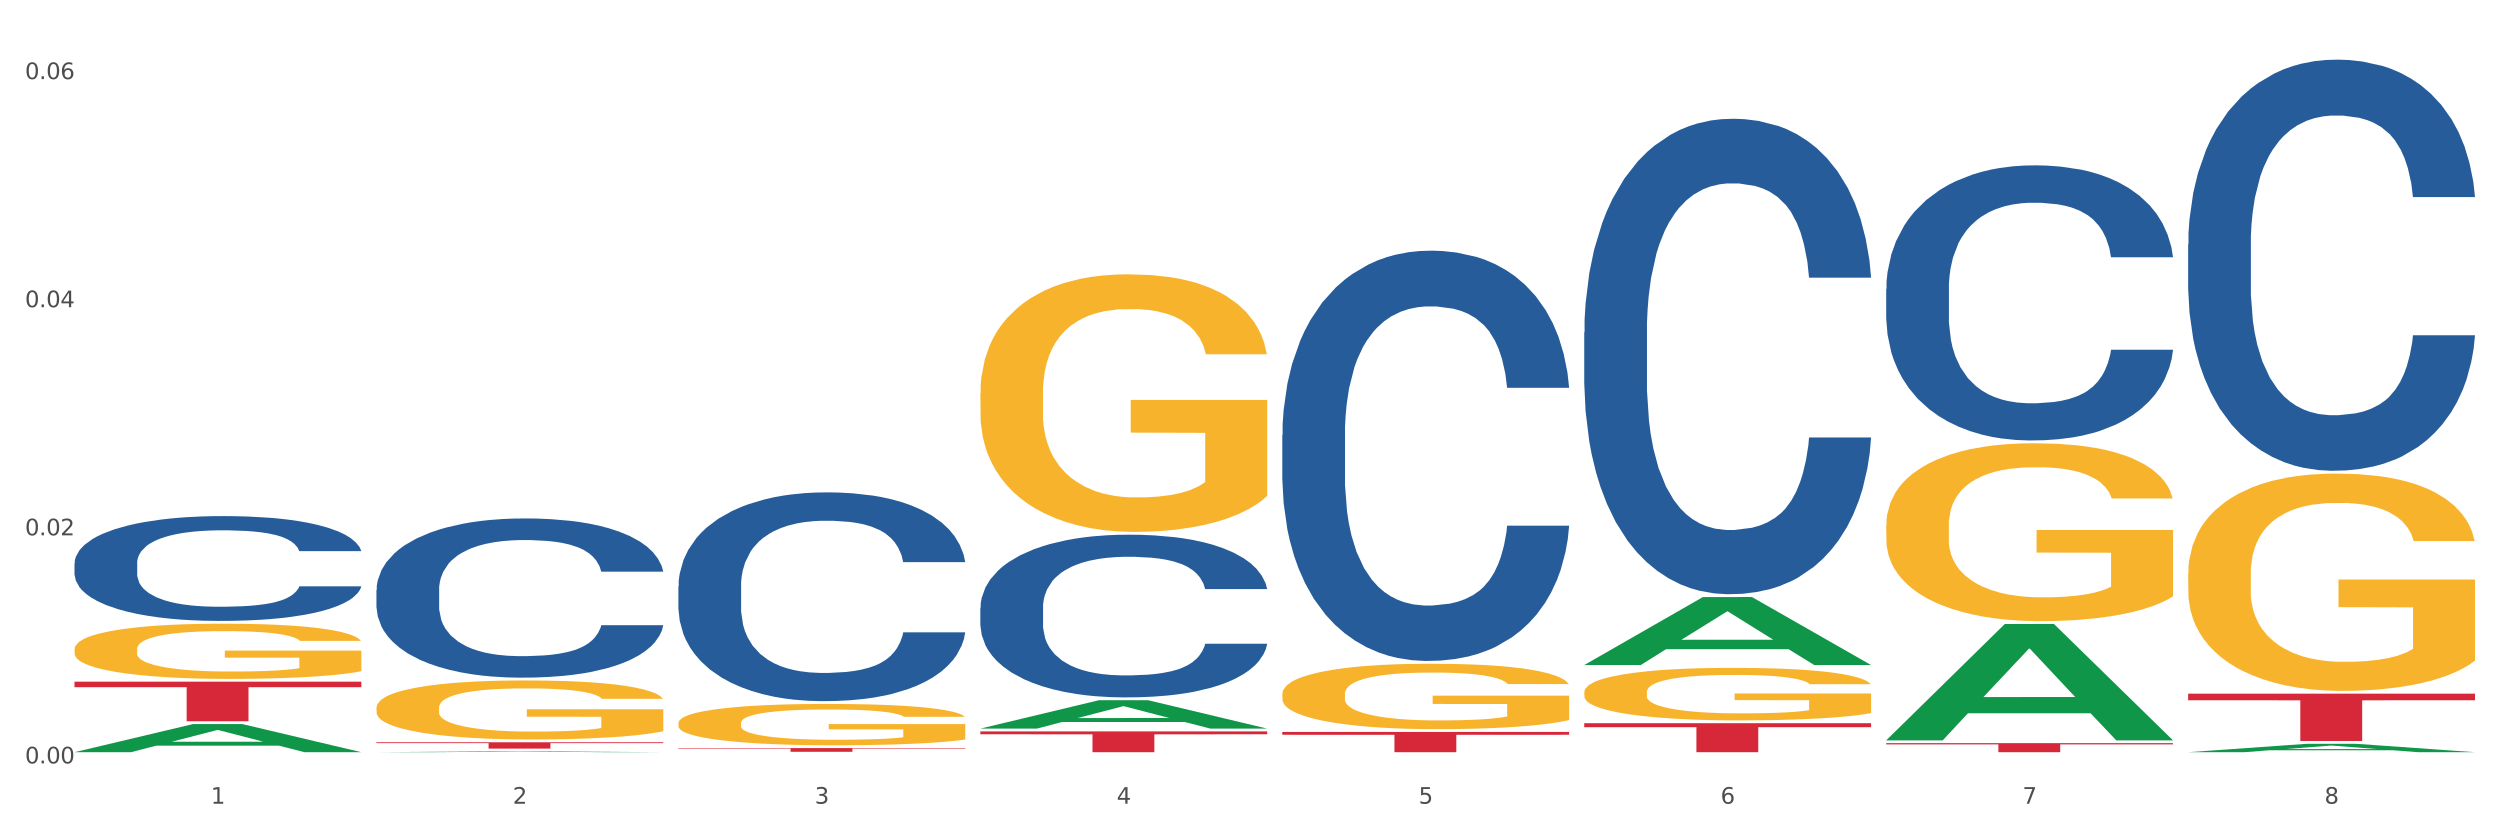 <?xml version="1.0" encoding="utf-8" standalone="no"?>
<!DOCTYPE svg PUBLIC "-//W3C//DTD SVG 1.1//EN"
  "http://www.w3.org/Graphics/SVG/1.1/DTD/svg11.dtd">
<svg xmlns:xlink="http://www.w3.org/1999/xlink" width="1080pt" height="360pt" viewBox="0 0 1080 360" xmlns="http://www.w3.org/2000/svg" version="1.1">
 <rect x="0" y="0" width="1080" height="360" fill="#333333" stroke="none"/>
 <defs>
  <style type="text/css">*{stroke-linejoin: round; stroke-linecap: butt}</style>
 </defs>
 <g id="figure_1">
  <g id="patch_1">
   <path d="M 0 360 
L 1080 360 
L 1080 0 
L 0 0 
z
" style="fill: #ffffff; stroke: #ffffff; stroke-linejoin: miter"/>
  </g>
  <g id="axes_1">
   <g id="matplotlib.axis_1">
    <g id="xtick_1">
     <g id="text_1">
      <!-- 1 -->
      <g style="fill: #4d4d4d" transform="translate(91.082 347.204) scale(0.096 -0.096)">
       <defs>
        <path id="DejaVuSans-31" d="M 794 531 
L 1825 531 
L 1825 4091 
L 703 3866 
L 703 4441 
L 1819 4666 
L 2450 4666 
L 2450 531 
L 3481 531 
L 3481 0 
L 794 0 
L 794 531 
z
" transform="scale(0.016)"/>
       </defs>
       <use xlink:href="#DejaVuSans-31"/>
      </g>
     </g>
    </g>
    <g id="xtick_2">
     <g id="text_2">
      <!-- 2 -->
      <g style="fill: #4d4d4d" transform="translate(221.525 347.204) scale(0.096 -0.096)">
       <defs>
        <path id="DejaVuSans-32" d="M 1228 531 
L 3431 531 
L 3431 0 
L 469 0 
L 469 531 
Q 828 903 1448 1529 
Q 2069 2156 2228 2338 
Q 2531 2678 2651 2914 
Q 2772 3150 2772 3378 
Q 2772 3750 2511 3984 
Q 2250 4219 1831 4219 
Q 1534 4219 1204 4116 
Q 875 4013 500 3803 
L 500 4441 
Q 881 4594 1212 4672 
Q 1544 4750 1819 4750 
Q 2544 4750 2975 4387 
Q 3406 4025 3406 3419 
Q 3406 3131 3298 2873 
Q 3191 2616 2906 2266 
Q 2828 2175 2409 1742 
Q 1991 1309 1228 531 
z
" transform="scale(0.016)"/>
       </defs>
       <use xlink:href="#DejaVuSans-32"/>
      </g>
     </g>
    </g>
    <g id="xtick_3">
     <g id="text_3">
      <!-- 3 -->
      <g style="fill: #4d4d4d" transform="translate(351.968 347.204) scale(0.096 -0.096)">
       <defs>
        <path id="DejaVuSans-33" d="M 2597 2516 
Q 3050 2419 3304 2112 
Q 3559 1806 3559 1356 
Q 3559 666 3084 287 
Q 2609 -91 1734 -91 
Q 1441 -91 1130 -33 
Q 819 25 488 141 
L 488 750 
Q 750 597 1062 519 
Q 1375 441 1716 441 
Q 2309 441 2620 675 
Q 2931 909 2931 1356 
Q 2931 1769 2642 2001 
Q 2353 2234 1838 2234 
L 1294 2234 
L 1294 2753 
L 1863 2753 
Q 2328 2753 2575 2939 
Q 2822 3125 2822 3475 
Q 2822 3834 2567 4026 
Q 2313 4219 1838 4219 
Q 1578 4219 1281 4162 
Q 984 4106 628 3988 
L 628 4550 
Q 988 4650 1302 4700 
Q 1616 4750 1894 4750 
Q 2613 4750 3031 4423 
Q 3450 4097 3450 3541 
Q 3450 3153 3228 2886 
Q 3006 2619 2597 2516 
z
" transform="scale(0.016)"/>
       </defs>
       <use xlink:href="#DejaVuSans-33"/>
      </g>
     </g>
    </g>
    <g id="xtick_4">
     <g id="text_4">
      <!-- 4 -->
      <g style="fill: #4d4d4d" transform="translate(482.412 347.204) scale(0.096 -0.096)">
       <defs>
        <path id="DejaVuSans-34" d="M 2419 4116 
L 825 1625 
L 2419 1625 
L 2419 4116 
z
M 2253 4666 
L 3047 4666 
L 3047 1625 
L 3713 1625 
L 3713 1100 
L 3047 1100 
L 3047 0 
L 2419 0 
L 2419 1100 
L 313 1100 
L 313 1709 
L 2253 4666 
z
" transform="scale(0.016)"/>
       </defs>
       <use xlink:href="#DejaVuSans-34"/>
      </g>
     </g>
    </g>
    <g id="xtick_5">
     <g id="text_5">
      <!-- 5 -->
      <g style="fill: #4d4d4d" transform="translate(612.855 347.204) scale(0.096 -0.096)">
       <defs>
        <path id="DejaVuSans-35" d="M 691 4666 
L 3169 4666 
L 3169 4134 
L 1269 4134 
L 1269 2991 
Q 1406 3038 1543 3061 
Q 1681 3084 1819 3084 
Q 2600 3084 3056 2656 
Q 3513 2228 3513 1497 
Q 3513 744 3044 326 
Q 2575 -91 1722 -91 
Q 1428 -91 1123 -41 
Q 819 9 494 109 
L 494 744 
Q 775 591 1075 516 
Q 1375 441 1709 441 
Q 2250 441 2565 725 
Q 2881 1009 2881 1497 
Q 2881 1984 2565 2268 
Q 2250 2553 1709 2553 
Q 1456 2553 1204 2497 
Q 953 2441 691 2322 
L 691 4666 
z
" transform="scale(0.016)"/>
       </defs>
       <use xlink:href="#DejaVuSans-35"/>
      </g>
     </g>
    </g>
    <g id="xtick_6">
     <g id="text_6">
      <!-- 6 -->
      <g style="fill: #4d4d4d" transform="translate(743.299 347.204) scale(0.096 -0.096)">
       <defs>
        <path id="DejaVuSans-36" d="M 2113 2584 
Q 1688 2584 1439 2293 
Q 1191 2003 1191 1497 
Q 1191 994 1439 701 
Q 1688 409 2113 409 
Q 2538 409 2786 701 
Q 3034 994 3034 1497 
Q 3034 2003 2786 2293 
Q 2538 2584 2113 2584 
z
M 3366 4563 
L 3366 3988 
Q 3128 4100 2886 4159 
Q 2644 4219 2406 4219 
Q 1781 4219 1451 3797 
Q 1122 3375 1075 2522 
Q 1259 2794 1537 2939 
Q 1816 3084 2150 3084 
Q 2853 3084 3261 2657 
Q 3669 2231 3669 1497 
Q 3669 778 3244 343 
Q 2819 -91 2113 -91 
Q 1303 -91 875 529 
Q 447 1150 447 2328 
Q 447 3434 972 4092 
Q 1497 4750 2381 4750 
Q 2619 4750 2861 4703 
Q 3103 4656 3366 4563 
z
" transform="scale(0.016)"/>
       </defs>
       <use xlink:href="#DejaVuSans-36"/>
      </g>
     </g>
    </g>
    <g id="xtick_7">
     <g id="text_7">
      <!-- 7 -->
      <g style="fill: #4d4d4d" transform="translate(873.742 347.204) scale(0.096 -0.096)">
       <defs>
        <path id="DejaVuSans-37" d="M 525 4666 
L 3525 4666 
L 3525 4397 
L 1831 0 
L 1172 0 
L 2766 4134 
L 525 4134 
L 525 4666 
z
" transform="scale(0.016)"/>
       </defs>
       <use xlink:href="#DejaVuSans-37"/>
      </g>
     </g>
    </g>
    <g id="xtick_8">
     <g id="text_8">
      <!-- 8 -->
      <g style="fill: #4d4d4d" transform="translate(1004.185 347.204) scale(0.096 -0.096)">
       <defs>
        <path id="DejaVuSans-38" d="M 2034 2216 
Q 1584 2216 1326 1975 
Q 1069 1734 1069 1313 
Q 1069 891 1326 650 
Q 1584 409 2034 409 
Q 2484 409 2743 651 
Q 3003 894 3003 1313 
Q 3003 1734 2745 1975 
Q 2488 2216 2034 2216 
z
M 1403 2484 
Q 997 2584 770 2862 
Q 544 3141 544 3541 
Q 544 4100 942 4425 
Q 1341 4750 2034 4750 
Q 2731 4750 3128 4425 
Q 3525 4100 3525 3541 
Q 3525 3141 3298 2862 
Q 3072 2584 2669 2484 
Q 3125 2378 3379 2068 
Q 3634 1759 3634 1313 
Q 3634 634 3220 271 
Q 2806 -91 2034 -91 
Q 1263 -91 848 271 
Q 434 634 434 1313 
Q 434 1759 690 2068 
Q 947 2378 1403 2484 
z
M 1172 3481 
Q 1172 3119 1398 2916 
Q 1625 2713 2034 2713 
Q 2441 2713 2670 2916 
Q 2900 3119 2900 3481 
Q 2900 3844 2670 4047 
Q 2441 4250 2034 4250 
Q 1625 4250 1398 4047 
Q 1172 3844 1172 3481 
z
" transform="scale(0.016)"/>
       </defs>
       <use xlink:href="#DejaVuSans-38"/>
      </g>
     </g>
    </g>
    <g id="xtick_9"/>
    <g id="xtick_10"/>
    <g id="xtick_11"/>
    <g id="xtick_12"/>
    <g id="xtick_13"/>
    <g id="xtick_14"/>
    <g id="xtick_15"/>
   </g>
   <g id="matplotlib.axis_2">
    <g id="ytick_1">
     <g id="text_9">
      <!-- 0.00 -->
      <g style="fill: #4d4d4d" transform="translate(10.8 329.798) scale(0.096 -0.096)">
       <defs>
        <path id="DejaVuSans-30" d="M 2034 4250 
Q 1547 4250 1301 3770 
Q 1056 3291 1056 2328 
Q 1056 1369 1301 889 
Q 1547 409 2034 409 
Q 2525 409 2770 889 
Q 3016 1369 3016 2328 
Q 3016 3291 2770 3770 
Q 2525 4250 2034 4250 
z
M 2034 4750 
Q 2819 4750 3233 4129 
Q 3647 3509 3647 2328 
Q 3647 1150 3233 529 
Q 2819 -91 2034 -91 
Q 1250 -91 836 529 
Q 422 1150 422 2328 
Q 422 3509 836 4129 
Q 1250 4750 2034 4750 
z
" transform="scale(0.016)"/>
        <path id="DejaVuSans-2e" d="M 684 794 
L 1344 794 
L 1344 0 
L 684 0 
L 684 794 
z
" transform="scale(0.016)"/>
       </defs>
       <use xlink:href="#DejaVuSans-30"/>
       <use xlink:href="#DejaVuSans-2e" transform="translate(63.623 0)"/>
       <use xlink:href="#DejaVuSans-30" transform="translate(95.41 0)"/>
       <use xlink:href="#DejaVuSans-30" transform="translate(159.033 0)"/>
      </g>
     </g>
    </g>
    <g id="ytick_2">
     <g id="text_10">
      <!-- 0.02 -->
      <g style="fill: #4d4d4d" transform="translate(10.8 231.258) scale(0.096 -0.096)">
       <use xlink:href="#DejaVuSans-30"/>
       <use xlink:href="#DejaVuSans-2e" transform="translate(63.623 0)"/>
       <use xlink:href="#DejaVuSans-30" transform="translate(95.41 0)"/>
       <use xlink:href="#DejaVuSans-32" transform="translate(159.033 0)"/>
      </g>
     </g>
    </g>
    <g id="ytick_3">
     <g id="text_11">
      <!-- 0.04 -->
      <g style="fill: #4d4d4d" transform="translate(10.8 132.718) scale(0.096 -0.096)">
       <use xlink:href="#DejaVuSans-30"/>
       <use xlink:href="#DejaVuSans-2e" transform="translate(63.623 0)"/>
       <use xlink:href="#DejaVuSans-30" transform="translate(95.41 0)"/>
       <use xlink:href="#DejaVuSans-34" transform="translate(159.033 0)"/>
      </g>
     </g>
    </g>
    <g id="ytick_4">
     <g id="text_12">
      <!-- 0.06 -->
      <g style="fill: #4d4d4d" transform="translate(10.8 34.177) scale(0.096 -0.096)">
       <use xlink:href="#DejaVuSans-30"/>
       <use xlink:href="#DejaVuSans-2e" transform="translate(63.623 0)"/>
       <use xlink:href="#DejaVuSans-30" transform="translate(95.41 0)"/>
       <use xlink:href="#DejaVuSans-36" transform="translate(159.033 0)"/>
      </g>
     </g>
    </g>
    <g id="ytick_5"/>
    <g id="ytick_6"/>
    <g id="ytick_7"/>
   </g>
   <g id="PolyCollection_1">
    <path d="M 32.175 324.927 
L 32.303 324.915 
L 83.404 312.794 
L 104.611 312.783 
L 156.096 324.95 
L 131.567 324.95 
L 120.453 322.116 
L 67.691 322.116 
L 67.307 322.162 
L 56.576 324.95 
L 32.175 324.95 
L 32.175 324.927 
L 74.334 320.425 
L 113.81 320.414 
L 94.263 315.376 
L 94.008 315.353 
L 93.752 315.387 
L 74.206 320.414 
L 74.334 320.425 
L 32.175 324.927 
z
" clip-path="url(#p84bc41dbb2)" style="fill: #109648"/>
    <path d="M 162.618 320.655 
L 286.54 320.655 
L 286.54 321.036 
L 237.793 321.038 
L 237.793 323.394 
L 211.071 323.394 
L 211.071 321.038 
L 162.618 321.036 
L 162.618 320.658 
L 162.618 320.655 
z
" clip-path="url(#p84bc41dbb2)" style="fill: #d62839"/>
    <path d="M 293.062 323.159 
L 416.983 323.159 
L 416.983 323.386 
L 368.237 323.388 
L 368.237 324.791 
L 341.514 324.791 
L 341.514 323.388 
L 293.062 323.386 
L 293.062 323.161 
L 293.062 323.159 
z
" clip-path="url(#p84bc41dbb2)" style="fill: #d62839"/>
    <path d="M 423.505 315.965 
L 547.426 315.965 
L 547.426 317.214 
L 498.68 317.222 
L 498.68 324.95 
L 471.958 324.95 
L 471.958 317.222 
L 423.505 317.214 
L 423.505 315.974 
L 423.505 315.965 
z
" clip-path="url(#p84bc41dbb2)" style="fill: #d62839"/>
    <path d="M 553.949 316.202 
L 677.87 316.202 
L 677.87 317.418 
L 629.124 317.426 
L 629.124 324.95 
L 602.401 324.95 
L 602.401 317.426 
L 553.949 317.418 
L 553.949 316.211 
L 553.949 316.202 
z
" clip-path="url(#p84bc41dbb2)" style="fill: #d62839"/>
    <path d="M 684.392 312.41 
L 808.313 312.41 
L 808.313 314.152 
L 759.567 314.164 
L 759.567 324.95 
L 732.845 324.95 
L 732.845 314.164 
L 684.392 314.152 
L 684.392 312.421 
L 684.392 312.41 
z
" clip-path="url(#p84bc41dbb2)" style="fill: #d62839"/>
    <path d="M 945.279 299.674 
L 1069.2 299.674 
L 1069.2 302.515 
L 1020.454 302.534 
L 1020.454 320.115 
L 993.731 320.115 
L 993.731 302.534 
L 945.279 302.515 
L 945.279 299.693 
L 945.279 299.674 
z
" clip-path="url(#p84bc41dbb2)" style="fill: #d62839"/>
    <path d="M 32.175 280.459 
L 32.321 280.437 
L 32.321 279.653 
L 32.614 278.978 
L 34.077 277.344 
L 36.272 275.994 
L 37.881 275.275 
L 39.49 274.687 
L 41.392 274.099 
L 43.733 273.489 
L 47.976 272.596 
L 50.61 272.138 
L 53.828 271.659 
L 59.681 270.962 
L 63.923 270.57 
L 68.313 270.243 
L 75.482 269.851 
L 80.163 269.677 
L 85.138 269.546 
L 91.136 269.459 
L 95.672 269.437 
L 105.621 269.502 
L 114.106 269.698 
L 118.203 269.851 
L 123.47 270.112 
L 126.25 270.287 
L 130.785 270.635 
L 135.467 271.093 
L 138.686 271.485 
L 143.514 272.225 
L 147.172 272.966 
L 150.537 273.881 
L 152.292 274.512 
L 153.609 275.101 
L 154.779 275.776 
L 155.95 276.843 
L 129.615 276.843 
L 128.591 276.081 
L 126.981 275.362 
L 124.64 274.665 
L 122.592 274.229 
L 119.081 273.685 
L 115.862 273.336 
L 112.497 273.075 
L 108.4 272.857 
L 105.182 272.748 
L 100.646 272.661 
L 91.722 272.683 
L 85.723 272.857 
L 81.626 273.075 
L 78.993 273.271 
L 76.652 273.489 
L 74.019 273.794 
L 70.946 274.251 
L 68.752 274.665 
L 66.557 275.188 
L 64.801 275.711 
L 63.192 276.32 
L 61.875 276.974 
L 60.851 277.649 
L 59.973 278.477 
L 59.242 279.849 
L 59.242 282.834 
L 59.534 283.509 
L 60.266 284.402 
L 61.144 285.077 
L 62.607 285.883 
L 63.923 286.428 
L 66.411 287.212 
L 69.19 287.865 
L 71.385 288.279 
L 73.58 288.628 
L 77.384 289.107 
L 81.626 289.499 
L 85.284 289.739 
L 90.259 289.957 
L 93.624 290.044 
L 96.55 290.087 
L 103.719 290.087 
L 108.839 290.022 
L 114.545 289.87 
L 118.934 289.673 
L 122.592 289.434 
L 126.689 289.042 
L 129.322 288.671 
L 129.322 284.119 
L 97.135 284.097 
L 97.135 281.069 
L 156.096 281.069 
L 156.096 289.957 
L 153.609 290.414 
L 150.829 290.828 
L 147.903 291.198 
L 143.514 291.656 
L 138.247 292.091 
L 133.565 292.396 
L 128.591 292.658 
L 122.738 292.897 
L 115.131 293.115 
L 110.449 293.202 
L 104.596 293.268 
L 97.72 293.289 
L 91.722 293.246 
L 85.869 293.137 
L 79.724 292.941 
L 73.726 292.658 
L 69.19 292.375 
L 64.655 292.026 
L 59.827 291.569 
L 56.023 291.133 
L 53.097 290.741 
L 49.878 290.24 
L 46.367 289.586 
L 43.733 288.998 
L 41.392 288.388 
L 38.905 287.604 
L 37.149 286.929 
L 35.394 286.079 
L 34.37 285.448 
L 33.199 284.467 
L 32.321 283.095 
L 32.175 280.459 
z
" clip-path="url(#p84bc41dbb2)" style="fill: #f7b32b"/>
    <path d="M 945.279 105.568 
L 945.425 105.406 
L 945.425 100.864 
L 945.865 94.7 
L 947.476 83.345 
L 949.527 74.748 
L 953.042 64.69 
L 954.946 60.473 
L 957.437 55.769 
L 962.563 48.145 
L 968.422 41.656 
L 972.524 38.088 
L 975.6 35.817 
L 982.484 31.761 
L 986.439 29.977 
L 990.541 28.517 
L 994.056 27.544 
L 999.915 26.408 
L 1004.603 25.922 
L 1010.022 25.759 
L 1014.563 25.922 
L 1020.569 26.571 
L 1029.358 28.517 
L 1032.727 29.653 
L 1037.268 31.599 
L 1041.955 34.195 
L 1045.763 36.79 
L 1050.158 40.521 
L 1054.699 45.387 
L 1059.093 51.551 
L 1062.169 57.229 
L 1064.659 63.231 
L 1066.856 70.53 
L 1068.468 78.478 
L 1069.2 85.129 
L 1042.394 85.129 
L 1041.662 79.127 
L 1040.197 72.639 
L 1038.732 68.259 
L 1037.121 64.69 
L 1034.631 60.635 
L 1032.434 58.04 
L 1028.772 54.958 
L 1025.403 53.011 
L 1022.62 51.876 
L 1019.251 50.902 
L 1012.073 49.929 
L 1006.946 49.929 
L 1003.724 50.254 
L 999.769 51.065 
L 996.4 52.2 
L 992.445 54.147 
L 989.369 56.255 
L 986.293 59.013 
L 984.535 60.96 
L 981.899 64.528 
L 980.141 67.448 
L 977.797 72.477 
L 976.479 76.045 
L 974.135 85.291 
L 973.11 92.104 
L 972.67 96.808 
L 972.377 101.999 
L 972.377 127.304 
L 973.256 138.659 
L 973.989 143.526 
L 975.16 149.041 
L 977.358 156.178 
L 980.58 163.153 
L 983.949 168.182 
L 986.732 171.264 
L 989.369 173.535 
L 992.006 175.319 
L 995.228 176.941 
L 997.865 177.915 
L 1001.82 178.888 
L 1006.507 179.374 
L 1010.169 179.374 
L 1017.639 178.563 
L 1021.008 177.752 
L 1024.231 176.617 
L 1027.746 174.832 
L 1030.53 172.886 
L 1032.141 171.426 
L 1034.777 168.344 
L 1036.828 165.1 
L 1038.586 161.369 
L 1039.758 158.125 
L 1041.076 153.258 
L 1042.101 147.743 
L 1042.394 144.823 
L 1069.2 144.823 
L 1068.614 150.663 
L 1067.589 156.34 
L 1065.538 163.964 
L 1063.927 168.344 
L 1061.437 173.697 
L 1058.8 178.239 
L 1055.138 183.268 
L 1051.769 186.998 
L 1048.254 190.243 
L 1044.445 193.162 
L 1037.561 197.218 
L 1035.07 198.353 
L 1029.797 200.3 
L 1025.696 201.435 
L 1019.69 202.571 
L 1013.538 203.22 
L 1007.093 203.382 
L 1001.38 203.057 
L 995.082 202.084 
L 991.127 201.111 
L 986.732 199.651 
L 981.606 197.38 
L 976.772 194.622 
L 972.231 191.378 
L 967.983 187.647 
L 964.028 183.43 
L 958.901 176.455 
L 955.093 169.642 
L 952.31 163.315 
L 950.406 157.962 
L 948.501 151.15 
L 947.476 146.445 
L 945.865 135.091 
L 945.279 124.547 
L 945.279 105.568 
z
" clip-path="url(#p84bc41dbb2)" style="fill: #255c99"/>
    <path d="M 814.835 124.829 
L 814.982 124.721 
L 814.982 121.681 
L 815.421 117.556 
L 817.033 109.958 
L 819.083 104.205 
L 822.599 97.475 
L 824.503 94.652 
L 826.993 91.504 
L 832.12 86.403 
L 837.979 82.061 
L 842.08 79.673 
L 845.157 78.153 
L 852.041 75.439 
L 855.996 74.245 
L 860.097 73.268 
L 863.613 72.617 
L 869.472 71.857 
L 874.159 71.531 
L 879.579 71.423 
L 884.12 71.531 
L 890.126 71.966 
L 898.914 73.268 
L 902.283 74.028 
L 906.824 75.331 
L 911.512 77.067 
L 915.32 78.804 
L 919.714 81.301 
L 924.255 84.557 
L 928.65 88.682 
L 931.726 92.481 
L 934.216 96.498 
L 936.413 101.382 
L 938.024 106.701 
L 938.757 111.152 
L 911.951 111.152 
L 911.219 107.136 
L 909.754 102.794 
L 908.289 99.863 
L 906.678 97.475 
L 904.188 94.761 
L 901.99 93.024 
L 898.328 90.962 
L 894.959 89.659 
L 892.176 88.899 
L 888.807 88.248 
L 881.63 87.597 
L 876.503 87.597 
L 873.28 87.814 
L 869.326 88.357 
L 865.957 89.116 
L 862.002 90.419 
L 858.926 91.83 
L 855.849 93.675 
L 854.092 94.978 
L 851.455 97.366 
L 849.697 99.32 
L 847.354 102.685 
L 846.035 105.073 
L 843.692 111.26 
L 842.666 115.82 
L 842.227 118.967 
L 841.934 122.441 
L 841.934 139.375 
L 842.813 146.973 
L 843.545 150.23 
L 844.717 153.92 
L 846.914 158.697 
L 850.137 163.364 
L 853.506 166.729 
L 856.289 168.792 
L 858.926 170.311 
L 861.562 171.505 
L 864.785 172.591 
L 867.421 173.242 
L 871.376 173.894 
L 876.064 174.219 
L 879.726 174.219 
L 887.196 173.676 
L 890.565 173.134 
L 893.788 172.374 
L 897.303 171.18 
L 900.086 169.877 
L 901.697 168.9 
L 904.334 166.838 
L 906.385 164.667 
L 908.142 162.17 
L 909.314 159.999 
L 910.633 156.743 
L 911.658 153.052 
L 911.951 151.098 
L 938.757 151.098 
L 938.171 155.006 
L 937.145 158.805 
L 935.095 163.907 
L 933.483 166.838 
L 930.993 170.42 
L 928.357 173.459 
L 924.695 176.824 
L 921.326 179.321 
L 917.81 181.492 
L 914.002 183.446 
L 907.117 186.16 
L 904.627 186.92 
L 899.354 188.222 
L 895.252 188.982 
L 889.247 189.742 
L 883.095 190.176 
L 876.65 190.285 
L 870.937 190.067 
L 864.638 189.416 
L 860.683 188.765 
L 856.289 187.788 
L 851.162 186.268 
L 846.328 184.423 
L 841.788 182.252 
L 837.54 179.755 
L 833.585 176.933 
L 828.458 172.265 
L 824.649 167.706 
L 821.866 163.473 
L 819.962 159.891 
L 818.058 155.332 
L 817.033 152.184 
L 815.421 144.585 
L 814.835 137.529 
L 814.835 124.829 
z
" clip-path="url(#p84bc41dbb2)" style="fill: #255c99"/>
    <path d="M 684.392 143.593 
L 684.538 143.405 
L 684.538 138.153 
L 684.978 131.025 
L 686.589 117.893 
L 688.64 107.951 
L 692.155 96.321 
L 694.06 91.443 
L 696.55 86.003 
L 701.677 77.187 
L 707.536 69.683 
L 711.637 65.556 
L 714.713 62.93 
L 721.598 58.24 
L 725.553 56.177 
L 729.654 54.488 
L 733.169 53.363 
L 739.029 52.05 
L 743.716 51.487 
L 749.136 51.299 
L 753.677 51.487 
L 759.682 52.237 
L 768.471 54.488 
L 771.84 55.801 
L 776.381 58.053 
L 781.068 61.054 
L 784.877 64.055 
L 789.271 68.37 
L 793.812 73.998 
L 798.206 81.126 
L 801.282 87.692 
L 803.772 94.632 
L 805.97 103.074 
L 807.581 112.266 
L 808.313 119.957 
L 781.508 119.957 
L 780.775 113.016 
L 779.31 105.513 
L 777.846 100.448 
L 776.234 96.321 
L 773.744 91.631 
L 771.547 88.63 
L 767.885 85.065 
L 764.516 82.814 
L 761.733 81.501 
L 758.364 80.376 
L 751.186 79.25 
L 746.06 79.25 
L 742.837 79.625 
L 738.882 80.563 
L 735.513 81.876 
L 731.558 84.127 
L 728.482 86.566 
L 725.406 89.755 
L 723.648 92.006 
L 721.012 96.133 
L 719.254 99.51 
L 716.91 105.325 
L 715.592 109.452 
L 713.248 120.144 
L 712.223 128.023 
L 711.784 133.463 
L 711.491 139.466 
L 711.491 168.73 
L 712.369 181.861 
L 713.102 187.489 
L 714.274 193.867 
L 716.471 202.121 
L 719.693 210.187 
L 723.062 216.002 
L 725.846 219.567 
L 728.482 222.193 
L 731.119 224.256 
L 734.341 226.132 
L 736.978 227.258 
L 740.933 228.383 
L 745.62 228.946 
L 749.282 228.946 
L 756.753 228.008 
L 760.122 227.07 
L 763.344 225.757 
L 766.86 223.693 
L 769.643 221.442 
L 771.254 219.754 
L 773.891 216.19 
L 775.941 212.438 
L 777.699 208.124 
L 778.871 204.372 
L 780.189 198.744 
L 781.215 192.366 
L 781.508 188.99 
L 808.313 188.99 
L 807.727 195.743 
L 806.702 202.308 
L 804.651 211.125 
L 803.04 216.19 
L 800.55 222.38 
L 797.913 227.633 
L 794.251 233.448 
L 790.882 237.763 
L 787.367 241.514 
L 783.558 244.891 
L 776.674 249.581 
L 774.184 250.894 
L 768.91 253.145 
L 764.809 254.458 
L 758.803 255.771 
L 752.651 256.522 
L 746.206 256.709 
L 740.493 256.334 
L 734.195 255.208 
L 730.24 254.083 
L 725.846 252.395 
L 720.719 249.768 
L 715.885 246.579 
L 711.344 242.828 
L 707.096 238.513 
L 703.141 233.636 
L 698.015 225.569 
L 694.206 217.691 
L 691.423 210.375 
L 689.519 204.184 
L 687.615 196.305 
L 686.589 190.865 
L 684.978 177.734 
L 684.392 165.541 
L 684.392 143.593 
z
" clip-path="url(#p84bc41dbb2)" style="fill: #255c99"/>
    <path d="M 553.949 187.929 
L 554.095 187.767 
L 554.095 183.234 
L 554.535 177.083 
L 556.146 165.752 
L 558.196 157.173 
L 561.712 147.137 
L 563.616 142.928 
L 566.106 138.234 
L 571.233 130.626 
L 577.092 124.151 
L 581.194 120.589 
L 584.27 118.323 
L 591.154 114.276 
L 595.109 112.496 
L 599.211 111.039 
L 602.726 110.068 
L 608.585 108.935 
L 613.273 108.449 
L 618.692 108.287 
L 623.233 108.449 
L 629.239 109.096 
L 638.028 111.039 
L 641.397 112.172 
L 645.937 114.115 
L 650.625 116.705 
L 654.433 119.294 
L 658.828 123.018 
L 663.368 127.874 
L 667.763 134.025 
L 670.839 139.69 
L 673.329 145.68 
L 675.526 152.964 
L 677.137 160.896 
L 677.87 167.533 
L 651.064 167.533 
L 650.332 161.543 
L 648.867 155.068 
L 647.402 150.698 
L 645.791 147.137 
L 643.301 143.09 
L 641.104 140.5 
L 637.442 137.424 
L 634.073 135.482 
L 631.289 134.349 
L 627.92 133.377 
L 620.743 132.406 
L 615.616 132.406 
L 612.394 132.73 
L 608.439 133.539 
L 605.07 134.672 
L 601.115 136.615 
L 598.039 138.719 
L 594.963 141.471 
L 593.205 143.414 
L 590.568 146.975 
L 588.811 149.888 
L 586.467 154.907 
L 585.149 158.468 
L 582.805 167.695 
L 581.78 174.493 
L 581.34 179.188 
L 581.047 184.367 
L 581.047 209.62 
L 581.926 220.951 
L 582.658 225.807 
L 583.83 231.311 
L 586.027 238.433 
L 589.25 245.394 
L 592.619 250.412 
L 595.402 253.487 
L 598.039 255.753 
L 600.675 257.534 
L 603.898 259.153 
L 606.535 260.124 
L 610.489 261.095 
L 615.177 261.581 
L 618.839 261.581 
L 626.309 260.772 
L 629.678 259.962 
L 632.901 258.829 
L 636.416 257.048 
L 639.199 255.106 
L 640.811 253.649 
L 643.447 250.574 
L 645.498 247.336 
L 647.256 243.613 
L 648.428 240.376 
L 649.746 235.519 
L 650.771 230.016 
L 651.064 227.102 
L 677.87 227.102 
L 677.284 232.929 
L 676.259 238.595 
L 674.208 246.203 
L 672.597 250.574 
L 670.106 255.915 
L 667.47 260.448 
L 663.808 265.466 
L 660.439 269.189 
L 656.923 272.426 
L 653.115 275.34 
L 646.23 279.387 
L 643.74 280.52 
L 638.467 282.462 
L 634.366 283.596 
L 628.36 284.729 
L 622.208 285.376 
L 615.763 285.538 
L 610.05 285.214 
L 603.751 284.243 
L 599.797 283.272 
L 595.402 281.815 
L 590.275 279.549 
L 585.442 276.797 
L 580.901 273.559 
L 576.653 269.836 
L 572.698 265.628 
L 567.571 258.667 
L 563.763 251.868 
L 560.98 245.555 
L 559.075 240.214 
L 557.171 233.415 
L 556.146 228.721 
L 554.535 217.39 
L 553.949 206.868 
L 553.949 187.929 
z
" clip-path="url(#p84bc41dbb2)" style="fill: #255c99"/>
    <path d="M 423.505 262.569 
L 423.652 262.504 
L 423.652 260.707 
L 424.091 258.267 
L 425.702 253.773 
L 427.753 250.371 
L 431.269 246.391 
L 433.173 244.721 
L 435.663 242.86 
L 440.79 239.842 
L 446.649 237.274 
L 450.75 235.862 
L 453.826 234.963 
L 460.711 233.358 
L 464.666 232.652 
L 468.767 232.074 
L 472.283 231.689 
L 478.142 231.24 
L 482.829 231.047 
L 488.249 230.983 
L 492.79 231.047 
L 498.795 231.304 
L 507.584 232.074 
L 510.953 232.524 
L 515.494 233.294 
L 520.181 234.321 
L 523.99 235.348 
L 528.384 236.825 
L 532.925 238.751 
L 537.319 241.19 
L 540.395 243.437 
L 542.886 245.813 
L 545.083 248.702 
L 546.694 251.847 
L 547.426 254.48 
L 520.621 254.48 
L 519.888 252.104 
L 518.424 249.536 
L 516.959 247.803 
L 515.348 246.391 
L 512.857 244.786 
L 510.66 243.758 
L 506.998 242.539 
L 503.629 241.768 
L 500.846 241.319 
L 497.477 240.934 
L 490.3 240.548 
L 485.173 240.548 
L 481.95 240.677 
L 477.995 240.998 
L 474.626 241.447 
L 470.671 242.218 
L 467.595 243.052 
L 464.519 244.144 
L 462.762 244.914 
L 460.125 246.326 
L 458.367 247.482 
L 456.024 249.472 
L 454.705 250.884 
L 452.362 254.544 
L 451.336 257.24 
L 450.897 259.102 
L 450.604 261.156 
L 450.604 271.171 
L 451.483 275.665 
L 452.215 277.591 
L 453.387 279.774 
L 455.584 282.598 
L 458.807 285.359 
L 462.176 287.349 
L 464.959 288.569 
L 467.595 289.468 
L 470.232 290.174 
L 473.455 290.816 
L 476.091 291.201 
L 480.046 291.586 
L 484.733 291.779 
L 488.395 291.779 
L 495.866 291.458 
L 499.235 291.137 
L 502.457 290.687 
L 505.973 289.981 
L 508.756 289.211 
L 510.367 288.633 
L 513.004 287.413 
L 515.055 286.129 
L 516.812 284.653 
L 517.984 283.369 
L 519.302 281.443 
L 520.328 279.26 
L 520.621 278.105 
L 547.426 278.105 
L 546.84 280.416 
L 545.815 282.663 
L 543.764 285.68 
L 542.153 287.413 
L 539.663 289.532 
L 537.026 291.329 
L 533.364 293.32 
L 529.995 294.796 
L 526.48 296.08 
L 522.671 297.236 
L 515.787 298.841 
L 513.297 299.29 
L 508.024 300.06 
L 503.922 300.51 
L 497.917 300.959 
L 491.764 301.216 
L 485.319 301.28 
L 479.607 301.152 
L 473.308 300.767 
L 469.353 300.381 
L 464.959 299.804 
L 459.832 298.905 
L 454.998 297.813 
L 450.457 296.529 
L 446.209 295.053 
L 442.255 293.384 
L 437.128 290.623 
L 433.319 287.927 
L 430.536 285.423 
L 428.632 283.305 
L 426.728 280.608 
L 425.702 278.746 
L 424.091 274.253 
L 423.505 270.08 
L 423.505 262.569 
z
" clip-path="url(#p84bc41dbb2)" style="fill: #255c99"/>
    <path d="M 293.062 253.229 
L 293.208 253.146 
L 293.208 250.84 
L 293.648 247.71 
L 295.259 241.943 
L 297.31 237.577 
L 300.825 232.47 
L 302.729 230.328 
L 305.22 227.939 
L 310.346 224.068 
L 316.205 220.773 
L 320.307 218.96 
L 323.383 217.807 
L 330.267 215.748 
L 334.222 214.842 
L 338.324 214.1 
L 341.839 213.606 
L 347.698 213.029 
L 352.386 212.782 
L 357.806 212.7 
L 362.346 212.782 
L 368.352 213.112 
L 377.141 214.1 
L 380.51 214.677 
L 385.051 215.665 
L 389.738 216.983 
L 393.546 218.301 
L 397.941 220.196 
L 402.482 222.667 
L 406.876 225.798 
L 409.952 228.681 
L 412.442 231.729 
L 414.639 235.436 
L 416.251 239.472 
L 416.983 242.849 
L 390.177 242.849 
L 389.445 239.801 
L 387.98 236.506 
L 386.515 234.282 
L 384.904 232.47 
L 382.414 230.411 
L 380.217 229.093 
L 376.555 227.527 
L 373.186 226.539 
L 370.403 225.962 
L 367.034 225.468 
L 359.856 224.974 
L 354.729 224.974 
L 351.507 225.139 
L 347.552 225.55 
L 344.183 226.127 
L 340.228 227.116 
L 337.152 228.186 
L 334.076 229.587 
L 332.318 230.575 
L 329.682 232.388 
L 327.924 233.87 
L 325.58 236.424 
L 324.262 238.236 
L 321.918 242.932 
L 320.893 246.392 
L 320.453 248.78 
L 320.16 251.416 
L 320.16 264.267 
L 321.039 270.033 
L 321.772 272.505 
L 322.944 275.305 
L 325.141 278.93 
L 328.363 282.472 
L 331.732 285.026 
L 334.515 286.591 
L 337.152 287.744 
L 339.789 288.65 
L 343.011 289.474 
L 345.648 289.968 
L 349.603 290.463 
L 354.29 290.71 
L 357.952 290.71 
L 365.422 290.298 
L 368.791 289.886 
L 372.014 289.309 
L 375.529 288.403 
L 378.313 287.415 
L 379.924 286.673 
L 382.56 285.108 
L 384.611 283.461 
L 386.369 281.566 
L 387.541 279.918 
L 388.859 277.447 
L 389.884 274.646 
L 390.177 273.164 
L 416.983 273.164 
L 416.397 276.129 
L 415.372 279.012 
L 413.321 282.884 
L 411.71 285.108 
L 409.22 287.827 
L 406.583 290.133 
L 402.921 292.687 
L 399.552 294.581 
L 396.037 296.229 
L 392.228 297.712 
L 385.344 299.771 
L 382.853 300.348 
L 377.58 301.336 
L 373.479 301.913 
L 367.473 302.489 
L 361.321 302.819 
L 354.876 302.901 
L 349.163 302.737 
L 342.865 302.242 
L 338.91 301.748 
L 334.515 301.007 
L 329.389 299.853 
L 324.555 298.453 
L 320.014 296.806 
L 315.766 294.911 
L 311.811 292.769 
L 306.684 289.227 
L 302.876 285.767 
L 300.093 282.554 
L 298.189 279.836 
L 296.284 276.376 
L 295.259 273.987 
L 293.648 268.221 
L 293.062 262.867 
L 293.062 253.229 
z
" clip-path="url(#p84bc41dbb2)" style="fill: #255c99"/>
    <path d="M 162.618 254.87 
L 162.765 254.807 
L 162.765 253.048 
L 163.204 250.661 
L 164.816 246.263 
L 166.866 242.933 
L 170.382 239.038 
L 172.286 237.404 
L 174.776 235.582 
L 179.903 232.63 
L 185.762 230.117 
L 189.863 228.734 
L 192.94 227.855 
L 199.824 226.284 
L 203.779 225.593 
L 207.88 225.028 
L 211.396 224.651 
L 217.255 224.211 
L 221.942 224.022 
L 227.362 223.96 
L 231.903 224.022 
L 237.909 224.274 
L 246.697 225.028 
L 250.066 225.467 
L 254.607 226.221 
L 259.295 227.227 
L 263.103 228.232 
L 267.497 229.677 
L 272.038 231.562 
L 276.433 233.949 
L 279.509 236.148 
L 281.999 238.472 
L 284.196 241.3 
L 285.807 244.378 
L 286.54 246.954 
L 259.734 246.954 
L 259.002 244.629 
L 257.537 242.116 
L 256.072 240.42 
L 254.461 239.038 
L 251.971 237.467 
L 249.773 236.462 
L 246.111 235.268 
L 242.742 234.514 
L 239.959 234.075 
L 236.59 233.698 
L 229.413 233.321 
L 224.286 233.321 
L 221.064 233.446 
L 217.109 233.761 
L 213.74 234.2 
L 209.785 234.954 
L 206.709 235.771 
L 203.633 236.839 
L 201.875 237.593 
L 199.238 238.975 
L 197.48 240.106 
L 195.137 242.054 
L 193.818 243.436 
L 191.475 247.017 
L 190.449 249.656 
L 190.01 251.478 
L 189.717 253.488 
L 189.717 263.289 
L 190.596 267.687 
L 191.328 269.571 
L 192.5 271.708 
L 194.697 274.472 
L 197.92 277.173 
L 201.289 279.121 
L 204.072 280.315 
L 206.709 281.194 
L 209.345 281.885 
L 212.568 282.514 
L 215.204 282.891 
L 219.159 283.268 
L 223.847 283.456 
L 227.509 283.456 
L 234.979 283.142 
L 238.348 282.828 
L 241.571 282.388 
L 245.086 281.697 
L 247.869 280.943 
L 249.48 280.378 
L 252.117 279.184 
L 254.168 277.927 
L 255.926 276.482 
L 257.097 275.226 
L 258.416 273.341 
L 259.441 271.205 
L 259.734 270.074 
L 286.54 270.074 
L 285.954 272.336 
L 284.928 274.535 
L 282.878 277.488 
L 281.266 279.184 
L 278.776 281.257 
L 276.14 283.016 
L 272.478 284.964 
L 269.109 286.409 
L 265.593 287.665 
L 261.785 288.796 
L 254.9 290.367 
L 252.41 290.807 
L 247.137 291.561 
L 243.035 292 
L 237.03 292.44 
L 230.878 292.692 
L 224.433 292.754 
L 218.72 292.629 
L 212.421 292.252 
L 208.466 291.875 
L 204.072 291.309 
L 198.945 290.43 
L 194.111 289.362 
L 189.571 288.105 
L 185.323 286.66 
L 181.368 285.027 
L 176.241 282.325 
L 172.432 279.687 
L 169.649 277.236 
L 167.745 275.163 
L 165.841 272.524 
L 164.816 270.702 
L 163.204 266.305 
L 162.618 262.221 
L 162.618 254.87 
z
" clip-path="url(#p84bc41dbb2)" style="fill: #255c99"/>
    <path d="M 32.175 243.298 
L 32.321 243.257 
L 32.321 242.099 
L 32.761 240.527 
L 34.372 237.632 
L 36.423 235.44 
L 39.938 232.876 
L 41.843 231.801 
L 44.333 230.602 
L 49.46 228.658 
L 55.319 227.004 
L 59.42 226.094 
L 62.496 225.515 
L 69.381 224.481 
L 73.336 224.026 
L 77.437 223.654 
L 80.953 223.406 
L 86.812 223.116 
L 91.499 222.992 
L 96.919 222.951 
L 101.46 222.992 
L 107.465 223.158 
L 116.254 223.654 
L 119.623 223.944 
L 124.164 224.44 
L 128.851 225.102 
L 132.66 225.763 
L 137.054 226.714 
L 141.595 227.955 
L 145.989 229.527 
L 149.065 230.974 
L 151.555 232.504 
L 153.753 234.365 
L 155.364 236.392 
L 156.096 238.087 
L 129.291 238.087 
L 128.558 236.557 
L 127.093 234.903 
L 125.629 233.786 
L 124.017 232.876 
L 121.527 231.843 
L 119.33 231.181 
L 115.668 230.395 
L 112.299 229.899 
L 109.516 229.609 
L 106.147 229.361 
L 98.969 229.113 
L 93.843 229.113 
L 90.62 229.196 
L 86.665 229.403 
L 83.296 229.692 
L 79.341 230.188 
L 76.265 230.726 
L 73.189 231.429 
L 71.431 231.925 
L 68.795 232.835 
L 67.037 233.579 
L 64.693 234.861 
L 63.375 235.771 
L 61.031 238.129 
L 60.006 239.866 
L 59.567 241.065 
L 59.274 242.388 
L 59.274 248.84 
L 60.152 251.735 
L 60.885 252.975 
L 62.057 254.381 
L 64.254 256.201 
L 67.476 257.979 
L 70.845 259.261 
L 73.629 260.047 
L 76.265 260.626 
L 78.902 261.081 
L 82.124 261.494 
L 84.761 261.743 
L 88.716 261.991 
L 93.403 262.115 
L 97.065 262.115 
L 104.536 261.908 
L 107.905 261.701 
L 111.127 261.412 
L 114.643 260.957 
L 117.426 260.461 
L 119.037 260.088 
L 121.674 259.303 
L 123.724 258.476 
L 125.482 257.524 
L 126.654 256.697 
L 127.972 255.457 
L 128.998 254.05 
L 129.291 253.306 
L 156.096 253.306 
L 155.51 254.795 
L 154.485 256.242 
L 152.434 258.186 
L 150.823 259.303 
L 148.333 260.667 
L 145.696 261.825 
L 142.034 263.107 
L 138.665 264.059 
L 135.15 264.886 
L 131.341 265.63 
L 124.457 266.664 
L 121.967 266.953 
L 116.693 267.45 
L 112.592 267.739 
L 106.586 268.029 
L 100.434 268.194 
L 93.989 268.235 
L 88.276 268.153 
L 81.978 267.905 
L 78.023 267.656 
L 73.629 267.284 
L 68.502 266.705 
L 63.668 266.002 
L 59.127 265.175 
L 54.879 264.224 
L 50.924 263.149 
L 45.798 261.37 
L 41.989 259.633 
L 39.206 258.021 
L 37.302 256.656 
L 35.398 254.919 
L 34.372 253.72 
L 32.761 250.825 
L 32.175 248.137 
L 32.175 243.298 
z
" clip-path="url(#p84bc41dbb2)" style="fill: #255c99"/>
    <path d="M 32.175 294.491 
L 156.096 294.491 
L 156.096 296.866 
L 107.35 296.882 
L 107.35 311.581 
L 80.628 311.581 
L 80.628 296.882 
L 32.175 296.866 
L 32.175 294.507 
L 32.175 294.491 
z
" clip-path="url(#p84bc41dbb2)" style="fill: #d62839"/>
    <path d="M 945.279 247.97 
L 945.425 247.884 
L 945.425 244.797 
L 945.718 242.139 
L 947.181 235.708 
L 949.375 230.392 
L 950.985 227.563 
L 952.594 225.248 
L 954.496 222.933 
L 956.837 220.532 
L 961.08 217.016 
L 963.713 215.216 
L 966.932 213.329 
L 972.784 210.585 
L 977.027 209.042 
L 981.416 207.756 
L 988.585 206.213 
L 993.267 205.527 
L 998.242 205.012 
L 1004.24 204.669 
L 1008.776 204.583 
L 1018.724 204.841 
L 1027.21 205.612 
L 1031.307 206.213 
L 1036.574 207.241 
L 1039.354 207.927 
L 1043.889 209.299 
L 1048.571 211.1 
L 1051.79 212.643 
L 1056.618 215.559 
L 1060.275 218.474 
L 1063.64 222.075 
L 1065.396 224.562 
L 1066.713 226.877 
L 1067.883 229.535 
L 1069.054 233.736 
L 1042.719 233.736 
L 1041.694 230.735 
L 1040.085 227.906 
L 1037.744 225.162 
L 1035.696 223.447 
L 1032.185 221.303 
L 1028.966 219.932 
L 1025.601 218.903 
L 1021.504 218.045 
L 1018.285 217.616 
L 1013.75 217.273 
L 1004.825 217.359 
L 998.827 218.045 
L 994.73 218.903 
L 992.097 219.674 
L 989.756 220.532 
L 987.122 221.732 
L 984.05 223.533 
L 981.855 225.162 
L 979.661 227.22 
L 977.905 229.278 
L 976.296 231.678 
L 974.979 234.251 
L 973.955 236.909 
L 973.077 240.167 
L 972.345 245.569 
L 972.345 257.316 
L 972.638 259.974 
L 973.37 263.489 
L 974.247 266.147 
L 975.71 269.32 
L 977.027 271.463 
L 979.514 274.55 
L 982.294 277.123 
L 984.489 278.752 
L 986.683 280.124 
L 990.487 282.01 
L 994.73 283.553 
L 998.388 284.497 
L 1003.362 285.354 
L 1006.727 285.697 
L 1009.653 285.868 
L 1016.822 285.868 
L 1021.943 285.611 
L 1027.649 285.011 
L 1032.038 284.239 
L 1035.696 283.296 
L 1039.792 281.753 
L 1042.426 280.295 
L 1042.426 262.375 
L 1010.239 262.289 
L 1010.239 250.371 
L 1069.2 250.371 
L 1069.2 285.354 
L 1066.713 287.155 
L 1063.933 288.784 
L 1061.007 290.241 
L 1056.618 292.042 
L 1051.351 293.757 
L 1046.669 294.957 
L 1041.694 295.986 
L 1035.842 296.929 
L 1028.234 297.787 
L 1023.553 298.13 
L 1017.7 298.387 
L 1010.824 298.473 
L 1004.825 298.301 
L 998.973 297.873 
L 992.828 297.101 
L 986.83 295.986 
L 982.294 294.871 
L 977.759 293.5 
L 972.931 291.699 
L 969.127 289.984 
L 966.201 288.441 
L 962.982 286.469 
L 959.47 283.896 
L 956.837 281.581 
L 954.496 279.18 
L 952.009 276.094 
L 950.253 273.436 
L 948.498 270.092 
L 947.473 267.605 
L 946.303 263.747 
L 945.425 258.345 
L 945.279 247.97 
z
" clip-path="url(#p84bc41dbb2)" style="fill: #f7b32b"/>
    <path d="M 814.835 321.045 
L 938.757 321.045 
L 938.757 321.587 
L 890.01 321.591 
L 890.01 324.95 
L 863.288 324.95 
L 863.288 321.591 
L 814.835 321.587 
L 814.835 321.048 
L 814.835 321.045 
z
" clip-path="url(#p84bc41dbb2)" style="fill: #d62839"/>
    <path d="M 684.392 287.257 
L 684.52 287.229 
L 735.621 257.938 
L 756.828 257.911 
L 808.313 287.312 
L 783.784 287.312 
L 772.67 280.465 
L 719.908 280.465 
L 719.524 280.576 
L 708.793 287.312 
L 684.392 287.312 
L 684.392 287.257 
L 726.551 276.38 
L 766.027 276.352 
L 746.48 264.177 
L 746.225 264.122 
L 745.969 264.205 
L 726.423 276.352 
L 726.551 276.38 
L 684.392 287.257 
z
" clip-path="url(#p84bc41dbb2)" style="fill: #109648"/>
    <path d="M 162.618 305.738 
L 162.765 305.715 
L 162.765 304.877 
L 163.057 304.155 
L 164.52 302.409 
L 166.715 300.965 
L 168.324 300.196 
L 169.934 299.568 
L 171.836 298.939 
L 174.177 298.287 
L 178.419 297.332 
L 181.053 296.843 
L 184.272 296.331 
L 190.124 295.586 
L 194.367 295.167 
L 198.756 294.818 
L 205.925 294.398 
L 210.607 294.212 
L 215.581 294.072 
L 221.58 293.979 
L 226.115 293.956 
L 236.064 294.026 
L 244.55 294.235 
L 248.646 294.398 
L 253.913 294.678 
L 256.693 294.864 
L 261.229 295.237 
L 265.91 295.726 
L 269.129 296.145 
L 273.957 296.936 
L 277.615 297.728 
L 280.98 298.706 
L 282.736 299.381 
L 284.052 300.01 
L 285.223 300.732 
L 286.393 301.873 
L 260.058 301.873 
L 259.034 301.058 
L 257.425 300.29 
L 255.084 299.544 
L 253.036 299.079 
L 249.524 298.497 
L 246.305 298.124 
L 242.94 297.845 
L 238.844 297.612 
L 235.625 297.495 
L 231.09 297.402 
L 222.165 297.425 
L 216.166 297.612 
L 212.07 297.845 
L 209.436 298.054 
L 207.095 298.287 
L 204.462 298.613 
L 201.389 299.102 
L 199.195 299.544 
L 197 300.103 
L 195.245 300.662 
L 193.635 301.314 
L 192.319 302.013 
L 191.294 302.735 
L 190.417 303.619 
L 189.685 305.086 
L 189.685 308.276 
L 189.978 308.998 
L 190.709 309.953 
L 191.587 310.675 
L 193.05 311.536 
L 194.367 312.119 
L 196.854 312.957 
L 199.634 313.655 
L 201.828 314.098 
L 204.023 314.47 
L 207.827 314.983 
L 212.07 315.402 
L 215.727 315.658 
L 220.702 315.891 
L 224.067 315.984 
L 226.993 316.031 
L 234.162 316.031 
L 239.283 315.961 
L 244.989 315.798 
L 249.378 315.588 
L 253.036 315.332 
L 257.132 314.913 
L 259.766 314.517 
L 259.766 309.65 
L 227.578 309.627 
L 227.578 306.39 
L 286.54 306.39 
L 286.54 315.891 
L 284.052 316.38 
L 281.273 316.822 
L 278.346 317.218 
L 273.957 317.707 
L 268.69 318.173 
L 264.008 318.499 
L 259.034 318.778 
L 253.182 319.034 
L 245.574 319.267 
L 240.892 319.36 
L 235.04 319.43 
L 228.164 319.453 
L 222.165 319.407 
L 216.313 319.29 
L 210.168 319.081 
L 204.169 318.778 
L 199.634 318.475 
L 195.098 318.103 
L 190.27 317.614 
L 186.466 317.148 
L 183.54 316.729 
L 180.321 316.193 
L 176.81 315.495 
L 174.177 314.866 
L 171.836 314.214 
L 169.348 313.376 
L 167.593 312.654 
L 165.837 311.746 
L 164.813 311.071 
L 163.643 310.023 
L 162.765 308.556 
L 162.618 305.738 
z
" clip-path="url(#p84bc41dbb2)" style="fill: #f7b32b"/>
    <path d="M 293.062 312.354 
L 293.208 312.337 
L 293.208 311.75 
L 293.501 311.245 
L 294.964 310.022 
L 297.158 309.011 
L 298.768 308.473 
L 300.377 308.033 
L 302.279 307.592 
L 304.62 307.136 
L 308.863 306.467 
L 311.496 306.125 
L 314.715 305.766 
L 320.567 305.244 
L 324.81 304.951 
L 329.199 304.706 
L 336.368 304.413 
L 341.05 304.282 
L 346.025 304.184 
L 352.023 304.119 
L 356.559 304.103 
L 366.507 304.152 
L 374.993 304.299 
L 379.09 304.413 
L 384.357 304.608 
L 387.137 304.739 
L 391.672 305 
L 396.354 305.342 
L 399.573 305.636 
L 404.401 306.19 
L 408.058 306.744 
L 411.423 307.429 
L 413.179 307.902 
L 414.496 308.342 
L 415.666 308.848 
L 416.837 309.647 
L 390.502 309.647 
L 389.477 309.076 
L 387.868 308.538 
L 385.527 308.016 
L 383.479 307.69 
L 379.968 307.283 
L 376.749 307.022 
L 373.384 306.826 
L 369.287 306.663 
L 366.069 306.581 
L 361.533 306.516 
L 352.608 306.532 
L 346.61 306.663 
L 342.513 306.826 
L 339.88 306.973 
L 337.539 307.136 
L 334.905 307.364 
L 331.833 307.706 
L 329.638 308.016 
L 327.444 308.408 
L 325.688 308.799 
L 324.079 309.256 
L 322.762 309.745 
L 321.738 310.25 
L 320.86 310.87 
L 320.128 311.897 
L 320.128 314.131 
L 320.421 314.636 
L 321.153 315.305 
L 322.03 315.81 
L 323.493 316.414 
L 324.81 316.821 
L 327.297 317.408 
L 330.077 317.898 
L 332.272 318.207 
L 334.466 318.468 
L 338.27 318.827 
L 342.513 319.121 
L 346.171 319.3 
L 351.145 319.463 
L 354.51 319.528 
L 357.436 319.561 
L 364.605 319.561 
L 369.726 319.512 
L 375.432 319.398 
L 379.821 319.251 
L 383.479 319.072 
L 387.576 318.778 
L 390.209 318.501 
L 390.209 315.093 
L 358.022 315.077 
L 358.022 312.81 
L 416.983 312.81 
L 416.983 319.463 
L 414.496 319.805 
L 411.716 320.115 
L 408.79 320.392 
L 404.401 320.735 
L 399.134 321.061 
L 394.452 321.289 
L 389.477 321.485 
L 383.625 321.664 
L 376.017 321.827 
L 371.336 321.893 
L 365.483 321.942 
L 358.607 321.958 
L 352.608 321.925 
L 346.756 321.844 
L 340.611 321.697 
L 334.613 321.485 
L 330.077 321.273 
L 325.542 321.012 
L 320.714 320.67 
L 316.91 320.344 
L 313.984 320.05 
L 310.765 319.675 
L 307.253 319.186 
L 304.62 318.746 
L 302.279 318.289 
L 299.792 317.702 
L 298.036 317.196 
L 296.281 316.561 
L 295.256 316.088 
L 294.086 315.354 
L 293.208 314.327 
L 293.062 312.354 
z
" clip-path="url(#p84bc41dbb2)" style="fill: #f7b32b"/>
    <path d="M 423.505 169.921 
L 423.651 169.819 
L 423.651 166.161 
L 423.944 163.01 
L 425.407 155.388 
L 427.602 149.087 
L 429.211 145.733 
L 430.82 142.989 
L 432.722 140.245 
L 435.063 137.399 
L 439.306 133.232 
L 441.94 131.098 
L 445.158 128.862 
L 451.011 125.61 
L 455.254 123.781 
L 459.643 122.256 
L 466.812 120.427 
L 471.494 119.614 
L 476.468 119.004 
L 482.467 118.597 
L 487.002 118.496 
L 496.951 118.801 
L 505.437 119.715 
L 509.533 120.427 
L 514.8 121.646 
L 517.58 122.459 
L 522.115 124.085 
L 526.797 126.22 
L 530.016 128.049 
L 534.844 131.505 
L 538.502 134.96 
L 541.867 139.228 
L 543.622 142.176 
L 544.939 144.92 
L 546.11 148.07 
L 547.28 153.05 
L 520.945 153.05 
L 519.921 149.493 
L 518.312 146.139 
L 515.971 142.887 
L 513.922 140.855 
L 510.411 138.314 
L 507.192 136.688 
L 503.827 135.468 
L 499.731 134.452 
L 496.512 133.944 
L 491.976 133.537 
L 483.052 133.639 
L 477.053 134.452 
L 472.957 135.468 
L 470.323 136.383 
L 467.982 137.399 
L 465.349 138.822 
L 462.276 140.956 
L 460.082 142.887 
L 457.887 145.326 
L 456.131 147.765 
L 454.522 150.611 
L 453.205 153.66 
L 452.181 156.811 
L 451.303 160.673 
L 450.572 167.075 
L 450.572 180.999 
L 450.864 184.149 
L 451.596 188.316 
L 452.474 191.467 
L 453.937 195.227 
L 455.254 197.768 
L 457.741 201.426 
L 460.521 204.475 
L 462.715 206.406 
L 464.91 208.032 
L 468.714 210.268 
L 472.957 212.098 
L 476.614 213.216 
L 481.589 214.232 
L 484.954 214.638 
L 487.88 214.842 
L 495.049 214.842 
L 500.17 214.537 
L 505.875 213.825 
L 510.265 212.911 
L 513.922 211.793 
L 518.019 209.963 
L 520.652 208.236 
L 520.652 186.995 
L 488.465 186.893 
L 488.465 172.767 
L 547.426 172.767 
L 547.426 214.232 
L 544.939 216.366 
L 542.159 218.297 
L 539.233 220.025 
L 534.844 222.159 
L 529.577 224.192 
L 524.895 225.614 
L 519.921 226.834 
L 514.069 227.952 
L 506.461 228.968 
L 501.779 229.375 
L 495.927 229.68 
L 489.05 229.781 
L 483.052 229.578 
L 477.2 229.07 
L 471.055 228.155 
L 465.056 226.834 
L 460.521 225.513 
L 455.985 223.887 
L 451.157 221.753 
L 447.353 219.72 
L 444.427 217.891 
L 441.208 215.553 
L 437.697 212.504 
L 435.063 209.76 
L 432.722 206.914 
L 430.235 203.256 
L 428.48 200.105 
L 426.724 196.142 
L 425.7 193.194 
L 424.529 188.621 
L 423.651 182.218 
L 423.505 169.921 
z
" clip-path="url(#p84bc41dbb2)" style="fill: #f7b32b"/>
    <path d="M 553.949 299.799 
L 554.095 299.773 
L 554.095 298.844 
L 554.388 298.044 
L 555.851 296.108 
L 558.045 294.508 
L 559.655 293.657 
L 561.264 292.96 
L 563.166 292.263 
L 565.507 291.54 
L 569.75 290.482 
L 572.383 289.94 
L 575.602 289.372 
L 581.454 288.546 
L 585.697 288.082 
L 590.086 287.695 
L 597.255 287.23 
L 601.937 287.024 
L 606.911 286.869 
L 612.91 286.765 
L 617.445 286.74 
L 627.394 286.817 
L 635.88 287.049 
L 639.977 287.23 
L 645.244 287.54 
L 648.023 287.746 
L 652.559 288.159 
L 657.241 288.701 
L 660.459 289.166 
L 665.287 290.043 
L 668.945 290.921 
L 672.31 292.005 
L 674.066 292.753 
L 675.383 293.45 
L 676.553 294.25 
L 677.724 295.515 
L 651.388 295.515 
L 650.364 294.611 
L 648.755 293.76 
L 646.414 292.934 
L 644.366 292.418 
L 640.854 291.772 
L 637.636 291.36 
L 634.271 291.05 
L 630.174 290.792 
L 626.955 290.663 
L 622.42 290.559 
L 613.495 290.585 
L 607.497 290.792 
L 603.4 291.05 
L 600.767 291.282 
L 598.426 291.54 
L 595.792 291.902 
L 592.72 292.444 
L 590.525 292.934 
L 588.331 293.553 
L 586.575 294.173 
L 584.965 294.895 
L 583.649 295.67 
L 582.625 296.47 
L 581.747 297.451 
L 581.015 299.076 
L 581.015 302.612 
L 581.308 303.412 
L 582.039 304.471 
L 582.917 305.271 
L 584.38 306.226 
L 585.697 306.871 
L 588.184 307.8 
L 590.964 308.574 
L 593.159 309.065 
L 595.353 309.478 
L 599.157 310.045 
L 603.4 310.51 
L 607.058 310.794 
L 612.032 311.052 
L 615.397 311.155 
L 618.323 311.207 
L 625.492 311.207 
L 630.613 311.129 
L 636.319 310.949 
L 640.708 310.716 
L 644.366 310.433 
L 648.462 309.968 
L 651.096 309.529 
L 651.096 304.135 
L 618.908 304.109 
L 618.908 300.522 
L 677.87 300.522 
L 677.87 311.052 
L 675.383 311.594 
L 672.603 312.084 
L 669.677 312.523 
L 665.287 313.065 
L 660.02 313.581 
L 655.339 313.943 
L 650.364 314.252 
L 644.512 314.536 
L 636.904 314.794 
L 632.222 314.898 
L 626.37 314.975 
L 619.494 315.001 
L 613.495 314.949 
L 607.643 314.82 
L 601.498 314.588 
L 595.5 314.252 
L 590.964 313.917 
L 586.429 313.504 
L 581.6 312.962 
L 577.796 312.446 
L 574.87 311.981 
L 571.652 311.388 
L 568.14 310.613 
L 565.507 309.916 
L 563.166 309.194 
L 560.679 308.265 
L 558.923 307.465 
L 557.167 306.458 
L 556.143 305.709 
L 554.973 304.548 
L 554.095 302.922 
L 553.949 299.799 
z
" clip-path="url(#p84bc41dbb2)" style="fill: #f7b32b"/>
    <path d="M 684.392 299.001 
L 684.538 298.98 
L 684.538 298.234 
L 684.831 297.591 
L 686.294 296.037 
L 688.489 294.752 
L 690.098 294.068 
L 691.707 293.508 
L 693.609 292.949 
L 695.95 292.368 
L 700.193 291.519 
L 702.827 291.083 
L 706.045 290.628 
L 711.898 289.964 
L 716.14 289.591 
L 720.53 289.28 
L 727.699 288.907 
L 732.38 288.741 
L 737.355 288.617 
L 743.353 288.534 
L 747.889 288.513 
L 757.838 288.576 
L 766.323 288.762 
L 770.42 288.907 
L 775.687 289.156 
L 778.467 289.322 
L 783.002 289.653 
L 787.684 290.089 
L 790.903 290.462 
L 795.731 291.166 
L 799.389 291.871 
L 802.754 292.742 
L 804.509 293.343 
L 805.826 293.902 
L 806.996 294.545 
L 808.167 295.56 
L 781.832 295.56 
L 780.808 294.835 
L 779.198 294.151 
L 776.857 293.488 
L 774.809 293.073 
L 771.298 292.555 
L 768.079 292.223 
L 764.714 291.975 
L 760.617 291.767 
L 757.399 291.664 
L 752.863 291.581 
L 743.939 291.602 
L 737.94 291.767 
L 733.843 291.975 
L 731.21 292.161 
L 728.869 292.368 
L 726.236 292.659 
L 723.163 293.094 
L 720.968 293.488 
L 718.774 293.985 
L 717.018 294.482 
L 715.409 295.063 
L 714.092 295.685 
L 713.068 296.327 
L 712.19 297.115 
L 711.459 298.42 
L 711.459 301.26 
L 711.751 301.902 
L 712.483 302.752 
L 713.361 303.394 
L 714.824 304.161 
L 716.14 304.679 
L 718.628 305.426 
L 721.407 306.047 
L 723.602 306.441 
L 725.797 306.773 
L 729.601 307.229 
L 733.843 307.602 
L 737.501 307.83 
L 742.475 308.037 
L 745.841 308.12 
L 748.767 308.161 
L 755.936 308.161 
L 761.056 308.099 
L 766.762 307.954 
L 771.151 307.768 
L 774.809 307.54 
L 778.906 307.167 
L 781.539 306.814 
L 781.539 302.483 
L 749.352 302.462 
L 749.352 299.581 
L 808.313 299.581 
L 808.313 308.037 
L 805.826 308.472 
L 803.046 308.866 
L 800.12 309.218 
L 795.731 309.654 
L 790.464 310.068 
L 785.782 310.358 
L 780.808 310.607 
L 774.955 310.835 
L 767.348 311.042 
L 762.666 311.125 
L 756.813 311.187 
L 749.937 311.208 
L 743.939 311.167 
L 738.086 311.063 
L 731.941 310.876 
L 725.943 310.607 
L 721.407 310.338 
L 716.872 310.006 
L 712.044 309.571 
L 708.24 309.156 
L 705.314 308.783 
L 702.095 308.306 
L 698.584 307.685 
L 695.95 307.125 
L 693.609 306.545 
L 691.122 305.799 
L 689.366 305.156 
L 687.611 304.348 
L 686.587 303.747 
L 685.416 302.814 
L 684.538 301.508 
L 684.392 299.001 
z
" clip-path="url(#p84bc41dbb2)" style="fill: #f7b32b"/>
    <path d="M 162.618 324.949 
L 162.746 324.949 
L 213.848 324.596 
L 235.055 324.596 
L 286.54 324.95 
L 262.011 324.95 
L 250.896 324.867 
L 198.134 324.867 
L 197.751 324.868 
L 187.019 324.95 
L 162.618 324.95 
L 162.618 324.949 
L 204.777 324.818 
L 244.253 324.818 
L 224.707 324.671 
L 224.451 324.671 
L 224.196 324.672 
L 204.649 324.818 
L 204.777 324.818 
L 162.618 324.949 
z
" clip-path="url(#p84bc41dbb2)" style="fill: #109648"/>
    <path d="M 814.835 226.997 
L 814.982 226.927 
L 814.982 224.401 
L 815.274 222.225 
L 816.737 216.962 
L 818.932 212.61 
L 820.541 210.294 
L 822.151 208.4 
L 824.053 206.505 
L 826.394 204.54 
L 830.636 201.662 
L 833.27 200.188 
L 836.489 198.644 
L 842.341 196.399 
L 846.584 195.135 
L 850.973 194.083 
L 858.142 192.82 
L 862.824 192.258 
L 867.798 191.837 
L 873.797 191.556 
L 878.332 191.486 
L 888.281 191.697 
L 896.767 192.328 
L 900.863 192.82 
L 906.13 193.662 
L 908.91 194.223 
L 913.446 195.346 
L 918.127 196.82 
L 921.346 198.083 
L 926.174 200.469 
L 929.832 202.855 
L 933.197 205.803 
L 934.953 207.838 
L 936.269 209.733 
L 937.44 211.909 
L 938.61 215.347 
L 912.275 215.347 
L 911.251 212.891 
L 909.642 210.575 
L 907.301 208.329 
L 905.253 206.926 
L 901.741 205.171 
L 898.522 204.048 
L 895.157 203.206 
L 891.061 202.504 
L 887.842 202.154 
L 883.307 201.873 
L 874.382 201.943 
L 868.383 202.504 
L 864.287 203.206 
L 861.653 203.838 
L 859.312 204.54 
L 856.679 205.522 
L 853.606 206.996 
L 851.412 208.329 
L 849.217 210.014 
L 847.462 211.698 
L 845.852 213.663 
L 844.536 215.768 
L 843.511 217.944 
L 842.634 220.611 
L 841.902 225.032 
L 841.902 234.647 
L 842.195 236.822 
L 842.926 239.7 
L 843.804 241.875 
L 845.267 244.472 
L 846.584 246.227 
L 849.071 248.753 
L 851.851 250.859 
L 854.045 252.192 
L 856.24 253.315 
L 860.044 254.859 
L 864.287 256.122 
L 867.944 256.894 
L 872.919 257.596 
L 876.284 257.877 
L 879.21 258.017 
L 886.379 258.017 
L 891.5 257.806 
L 897.206 257.315 
L 901.595 256.683 
L 905.253 255.911 
L 909.349 254.648 
L 911.983 253.455 
L 911.983 238.788 
L 879.795 238.717 
L 879.795 228.962 
L 938.757 228.962 
L 938.757 257.596 
L 936.269 259.07 
L 933.49 260.403 
L 930.563 261.596 
L 926.174 263.07 
L 920.907 264.473 
L 916.225 265.456 
L 911.251 266.298 
L 905.399 267.07 
L 897.791 267.772 
L 893.109 268.053 
L 887.257 268.263 
L 880.38 268.333 
L 874.382 268.193 
L 868.53 267.842 
L 862.385 267.21 
L 856.386 266.298 
L 851.851 265.386 
L 847.315 264.263 
L 842.487 262.789 
L 838.683 261.386 
L 835.757 260.122 
L 832.538 258.508 
L 829.027 256.403 
L 826.394 254.508 
L 824.053 252.543 
L 821.565 250.016 
L 819.81 247.841 
L 818.054 245.104 
L 817.03 243.069 
L 815.86 239.91 
L 814.982 235.489 
L 814.835 226.997 
z
" clip-path="url(#p84bc41dbb2)" style="fill: #f7b32b"/>
    <path d="M 945.279 324.943 
L 945.407 324.939 
L 996.508 321.32 
L 1017.715 321.317 
L 1069.2 324.95 
L 1044.671 324.95 
L 1033.557 324.104 
L 980.794 324.104 
L 980.411 324.117 
L 969.68 324.95 
L 945.279 324.95 
L 945.279 324.943 
L 987.438 323.599 
L 1026.913 323.595 
L 1007.367 322.091 
L 1007.112 322.084 
L 1006.856 322.094 
L 987.31 323.595 
L 987.438 323.599 
L 945.279 324.943 
z
" clip-path="url(#p84bc41dbb2)" style="fill: #109648"/>
    <path d="M 814.835 319.749 
L 814.963 319.702 
L 866.065 269.582 
L 887.272 269.535 
L 938.757 319.843 
L 914.228 319.843 
L 903.113 308.128 
L 850.351 308.128 
L 849.968 308.317 
L 839.236 319.843 
L 814.835 319.843 
L 814.835 319.749 
L 856.994 301.137 
L 896.47 301.09 
L 876.924 280.258 
L 876.668 280.163 
L 876.413 280.305 
L 856.866 301.09 
L 856.994 301.137 
L 814.835 319.749 
z
" clip-path="url(#p84bc41dbb2)" style="fill: #109648"/>
    <path d="M 423.505 314.741 
L 423.633 314.729 
L 474.734 302.493 
L 495.942 302.482 
L 547.426 314.764 
L 522.898 314.764 
L 511.783 311.904 
L 459.021 311.904 
L 458.637 311.95 
L 447.906 314.764 
L 423.505 314.764 
L 423.505 314.741 
L 465.664 310.197 
L 505.14 310.185 
L 485.594 305.1 
L 485.338 305.076 
L 485.083 305.111 
L 465.536 310.185 
L 465.664 310.197 
L 423.505 314.741 
z
" clip-path="url(#p84bc41dbb2)" style="fill: #109648"/>
   </g>
  </g>
 </g>
 <defs>
  <clipPath id="p84bc41dbb2">
   <rect x="32.175" y="10.8" width="1037.025" height="329.109"/>
  </clipPath>
 </defs>
</svg>
